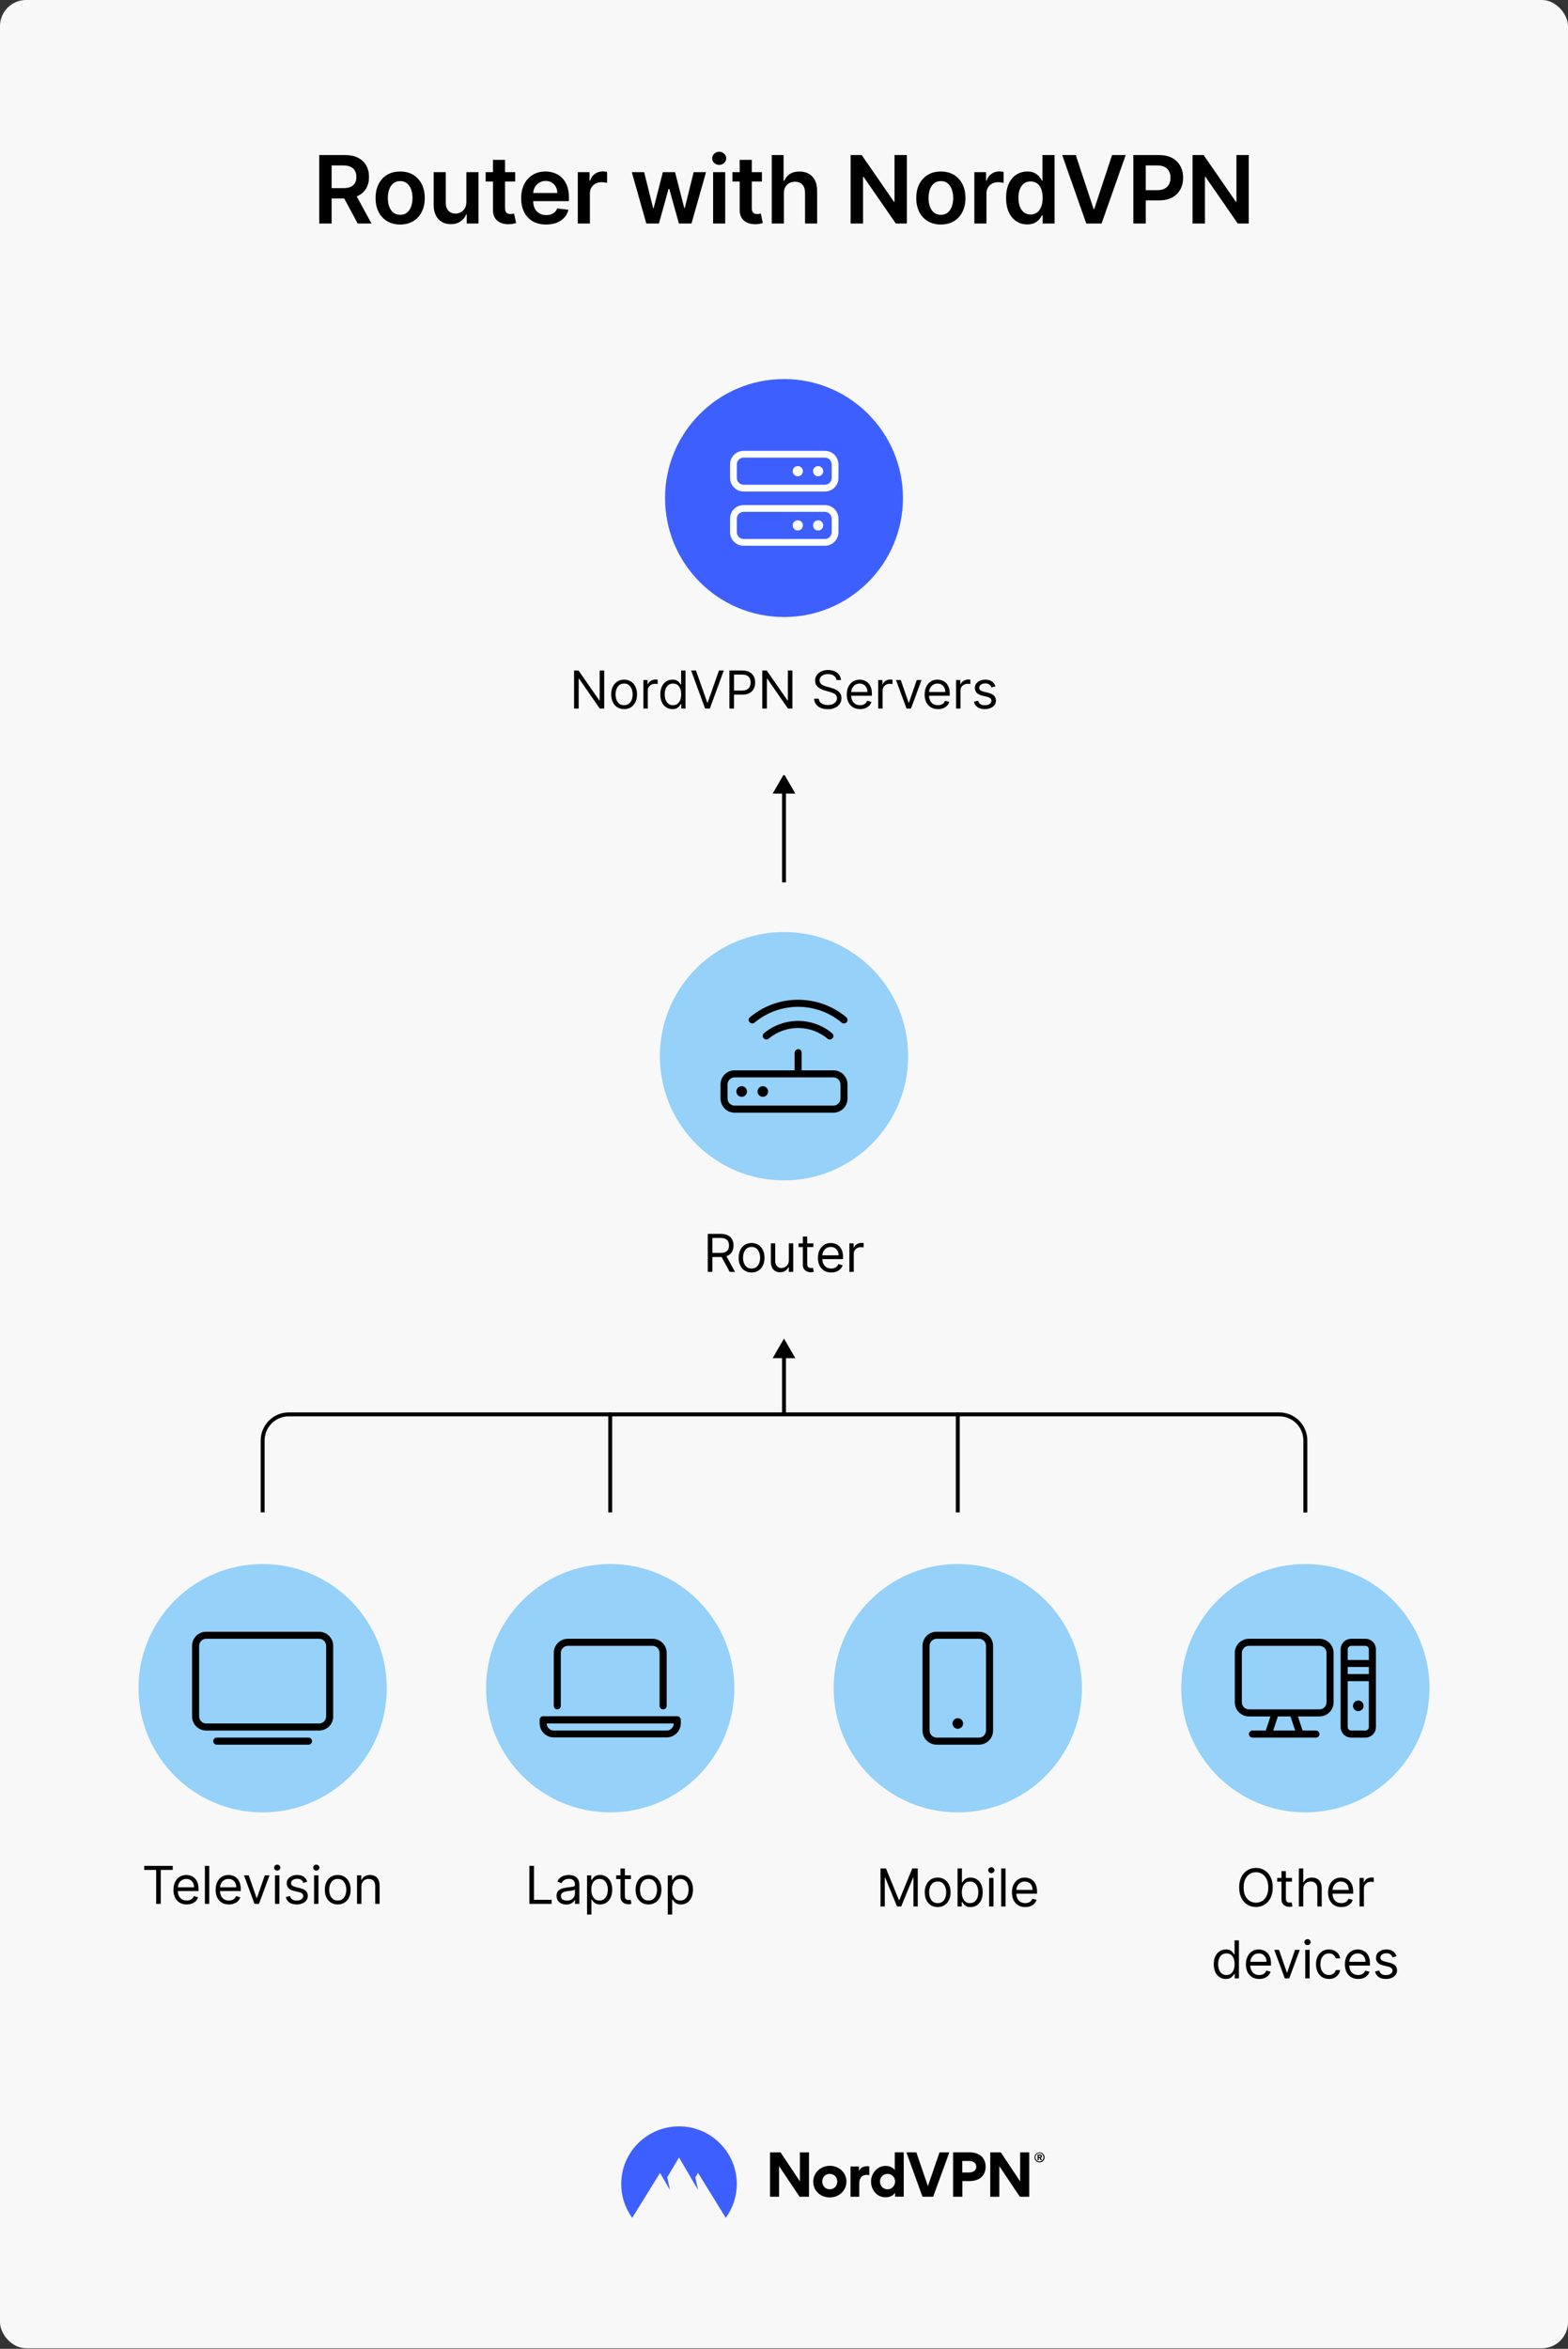 <svg width="1200" height="1797" viewBox="0 0 1200 1797" fill="none" xmlns="http://www.w3.org/2000/svg">
<rect x="0" y="0" width="1200" height="1797" fill="#333333" stroke="none"/>
<rect width="1200" height="1796.57" rx="20" fill="#F8F8F8"/>
<path d="M244.301 171V118.636H263.937C267.96 118.636 271.335 119.335 274.062 120.733C276.806 122.131 278.877 124.091 280.275 126.614C281.69 129.119 282.397 132.043 282.397 135.384C282.397 138.741 281.681 141.656 280.25 144.128C278.835 146.582 276.747 148.483 273.985 149.83C271.224 151.159 267.832 151.824 263.809 151.824H249.823V143.949H262.531C264.883 143.949 266.809 143.625 268.309 142.977C269.809 142.312 270.917 141.349 271.633 140.088C272.366 138.81 272.732 137.241 272.732 135.384C272.732 133.526 272.366 131.94 271.633 130.628C270.9 129.298 269.784 128.293 268.284 127.611C266.784 126.912 264.849 126.562 262.48 126.562H253.786V171H244.301ZM271.352 147.273L284.315 171H273.73L260.997 147.273H271.352ZM306.251 171.767C302.416 171.767 299.092 170.923 296.279 169.236C293.467 167.548 291.285 165.187 289.734 162.153C288.2 159.119 287.433 155.574 287.433 151.517C287.433 147.46 288.2 143.906 289.734 140.855C291.285 137.804 293.467 135.435 296.279 133.747C299.092 132.06 302.416 131.216 306.251 131.216C310.086 131.216 313.41 132.06 316.223 133.747C319.035 135.435 321.208 137.804 322.743 140.855C324.294 143.906 325.069 147.46 325.069 151.517C325.069 155.574 324.294 159.119 322.743 162.153C321.208 165.187 319.035 167.548 316.223 169.236C313.41 170.923 310.086 171.767 306.251 171.767ZM306.302 164.352C308.382 164.352 310.12 163.781 311.518 162.639C312.916 161.48 313.956 159.929 314.637 157.986C315.336 156.043 315.686 153.878 315.686 151.491C315.686 149.088 315.336 146.915 314.637 144.972C313.956 143.011 312.916 141.452 311.518 140.293C310.12 139.134 308.382 138.554 306.302 138.554C304.172 138.554 302.399 139.134 300.984 140.293C299.586 141.452 298.538 143.011 297.839 144.972C297.157 146.915 296.816 149.088 296.816 151.491C296.816 153.878 297.157 156.043 297.839 157.986C298.538 159.929 299.586 161.48 300.984 162.639C302.399 163.781 304.172 164.352 306.302 164.352ZM356.92 154.483V131.727H366.175V171H357.201V164.02H356.792C355.905 166.219 354.448 168.017 352.42 169.415C350.408 170.812 347.928 171.511 344.979 171.511C342.405 171.511 340.13 170.94 338.152 169.798C336.192 168.639 334.658 166.96 333.55 164.761C332.442 162.545 331.888 159.869 331.888 156.733V131.727H341.144V155.301C341.144 157.79 341.826 159.767 343.189 161.233C344.553 162.699 346.343 163.432 348.559 163.432C349.922 163.432 351.243 163.099 352.522 162.435C353.8 161.77 354.849 160.781 355.667 159.469C356.502 158.139 356.92 156.477 356.92 154.483ZM394.267 131.727V138.886H371.69V131.727H394.267ZM377.264 122.318H386.52V159.188C386.52 160.432 386.707 161.386 387.082 162.051C387.474 162.699 387.986 163.142 388.616 163.381C389.247 163.619 389.946 163.739 390.713 163.739C391.293 163.739 391.821 163.696 392.298 163.611C392.793 163.526 393.168 163.449 393.423 163.381L394.983 170.616C394.489 170.787 393.781 170.974 392.861 171.179C391.957 171.384 390.849 171.503 389.537 171.537C387.219 171.605 385.131 171.256 383.273 170.489C381.415 169.705 379.94 168.494 378.849 166.858C377.775 165.222 377.247 163.176 377.264 160.722V122.318ZM417.935 171.767C413.998 171.767 410.597 170.949 407.734 169.312C404.887 167.659 402.697 165.324 401.163 162.307C399.629 159.273 398.862 155.702 398.862 151.594C398.862 147.554 399.629 144.009 401.163 140.957C402.714 137.889 404.879 135.503 407.657 133.798C410.435 132.077 413.7 131.216 417.45 131.216C419.87 131.216 422.154 131.608 424.302 132.392C426.467 133.159 428.376 134.352 430.029 135.972C431.7 137.591 433.012 139.653 433.967 142.159C434.921 144.648 435.398 147.614 435.398 151.057V153.895H403.208V147.656H426.526C426.509 145.884 426.126 144.307 425.376 142.926C424.626 141.528 423.577 140.429 422.231 139.628C420.901 138.827 419.35 138.426 417.577 138.426C415.685 138.426 414.023 138.886 412.592 139.807C411.16 140.71 410.043 141.903 409.242 143.386C408.458 144.852 408.058 146.463 408.041 148.219V153.665C408.041 155.949 408.458 157.909 409.293 159.545C410.129 161.165 411.296 162.409 412.796 163.278C414.296 164.131 416.052 164.557 418.063 164.557C419.41 164.557 420.629 164.369 421.72 163.994C422.81 163.602 423.756 163.031 424.558 162.281C425.359 161.531 425.964 160.602 426.373 159.494L435.015 160.466C434.47 162.75 433.43 164.744 431.896 166.449C430.379 168.136 428.435 169.449 426.066 170.386C423.697 171.307 420.987 171.767 417.935 171.767ZM442.192 171V131.727H451.166V138.273H451.575C452.291 136.006 453.519 134.259 455.257 133.031C457.013 131.787 459.016 131.165 461.266 131.165C461.777 131.165 462.348 131.19 462.979 131.241C463.627 131.276 464.164 131.335 464.59 131.42V139.935C464.198 139.798 463.575 139.679 462.723 139.577C461.888 139.457 461.078 139.398 460.294 139.398C458.607 139.398 457.09 139.764 455.743 140.497C454.414 141.213 453.365 142.21 452.598 143.489C451.831 144.767 451.448 146.241 451.448 147.912V171H442.192ZM494.63 171L483.533 131.727H492.968L499.871 159.341H500.229L507.286 131.727H516.618L523.675 159.188H524.059L530.86 131.727H540.32L529.198 171H519.559L512.195 144.46H511.658L504.294 171H494.63ZM545.746 171V131.727H555.001V171H545.746ZM550.399 126.153C548.933 126.153 547.672 125.668 546.615 124.696C545.558 123.707 545.03 122.523 545.03 121.142C545.03 119.744 545.558 118.56 546.615 117.588C547.672 116.599 548.933 116.105 550.399 116.105C551.882 116.105 553.143 116.599 554.183 117.588C555.24 118.56 555.768 119.744 555.768 121.142C555.768 122.523 555.24 123.707 554.183 124.696C553.143 125.668 551.882 126.153 550.399 126.153ZM583.093 131.727V138.886H560.516V131.727H583.093ZM566.09 122.318H575.346V159.188C575.346 160.432 575.533 161.386 575.908 162.051C576.3 162.699 576.812 163.142 577.442 163.381C578.073 163.619 578.772 163.739 579.539 163.739C580.119 163.739 580.647 163.696 581.124 163.611C581.619 163.526 581.994 163.449 582.249 163.381L583.809 170.616C583.315 170.787 582.607 170.974 581.687 171.179C580.783 171.384 579.675 171.503 578.363 171.537C576.045 171.605 573.957 171.256 572.099 170.489C570.241 169.705 568.766 168.494 567.675 166.858C566.602 165.222 566.073 163.176 566.09 160.722V122.318ZM599.896 147.989V171H590.641V118.636H599.692V138.401H600.152C601.073 136.185 602.496 134.437 604.422 133.159C606.365 131.864 608.837 131.216 611.837 131.216C614.564 131.216 616.942 131.787 618.97 132.929C620.999 134.071 622.567 135.741 623.675 137.94C624.8 140.139 625.362 142.824 625.362 145.994V171H616.107V147.426C616.107 144.784 615.425 142.73 614.061 141.264C612.715 139.781 610.823 139.04 608.385 139.04C606.749 139.04 605.283 139.398 603.987 140.114C602.709 140.812 601.703 141.827 600.97 143.156C600.254 144.486 599.896 146.097 599.896 147.989ZM694.023 118.636V171H685.586L660.912 135.332H660.478V171H650.992V118.636H659.481L684.128 154.33H684.588V118.636H694.023ZM720.044 171.767C716.209 171.767 712.885 170.923 710.072 169.236C707.26 167.548 705.078 165.187 703.527 162.153C701.993 159.119 701.226 155.574 701.226 151.517C701.226 147.46 701.993 143.906 703.527 140.855C705.078 137.804 707.26 135.435 710.072 133.747C712.885 132.06 716.209 131.216 720.044 131.216C723.879 131.216 727.203 132.06 730.015 133.747C732.828 135.435 735.001 137.804 736.535 140.855C738.086 143.906 738.862 147.46 738.862 151.517C738.862 155.574 738.086 159.119 736.535 162.153C735.001 165.187 732.828 167.548 730.015 169.236C727.203 170.923 723.879 171.767 720.044 171.767ZM720.095 164.352C722.175 164.352 723.913 163.781 725.311 162.639C726.709 161.48 727.748 159.929 728.43 157.986C729.129 156.043 729.479 153.878 729.479 151.491C729.479 149.088 729.129 146.915 728.43 144.972C727.748 143.011 726.709 141.452 725.311 140.293C723.913 139.134 722.175 138.554 720.095 138.554C717.964 138.554 716.192 139.134 714.777 140.293C713.379 141.452 712.331 143.011 711.632 144.972C710.95 146.915 710.609 149.088 710.609 151.491C710.609 153.878 710.95 156.043 711.632 157.986C712.331 159.929 713.379 161.48 714.777 162.639C716.192 163.781 717.964 164.352 720.095 164.352ZM745.681 171V131.727H754.655V138.273H755.065C755.78 136.006 757.008 134.259 758.746 133.031C760.502 131.787 762.505 131.165 764.755 131.165C765.266 131.165 765.837 131.19 766.468 131.241C767.116 131.276 767.653 131.335 768.079 131.42V139.935C767.687 139.798 767.065 139.679 766.212 139.577C765.377 139.457 764.567 139.398 763.783 139.398C762.096 139.398 760.579 139.764 759.232 140.497C757.903 141.213 756.854 142.21 756.087 143.489C755.32 144.767 754.937 146.241 754.937 147.912V171H745.681ZM786.148 171.69C783.063 171.69 780.301 170.898 777.864 169.312C775.426 167.727 773.5 165.426 772.085 162.409C770.671 159.392 769.963 155.727 769.963 151.415C769.963 147.051 770.679 143.369 772.111 140.369C773.56 137.352 775.511 135.077 777.966 133.543C780.421 131.991 783.156 131.216 786.173 131.216C788.474 131.216 790.367 131.608 791.849 132.392C793.332 133.159 794.509 134.088 795.378 135.179C796.247 136.253 796.921 137.267 797.398 138.222H797.781V118.636H807.063V171H797.96V164.812H797.398C796.921 165.767 796.23 166.781 795.327 167.855C794.423 168.912 793.23 169.815 791.747 170.565C790.264 171.315 788.398 171.69 786.148 171.69ZM788.73 164.097C790.69 164.097 792.361 163.568 793.742 162.511C795.122 161.437 796.171 159.946 796.886 158.037C797.602 156.128 797.96 153.903 797.96 151.364C797.96 148.824 797.602 146.616 796.886 144.741C796.188 142.866 795.148 141.409 793.767 140.369C792.403 139.33 790.724 138.81 788.73 138.81C786.668 138.81 784.946 139.347 783.565 140.42C782.185 141.494 781.145 142.977 780.446 144.869C779.747 146.761 779.398 148.926 779.398 151.364C779.398 153.818 779.747 156.009 780.446 157.935C781.162 159.844 782.21 161.352 783.591 162.46C784.989 163.551 786.702 164.097 788.73 164.097ZM823.304 118.636L836.931 159.852H837.468L851.071 118.636H861.502L843.042 171H831.332L812.897 118.636H823.304ZM867.363 171V118.636H886.999C891.022 118.636 894.397 119.386 897.124 120.886C899.868 122.386 901.939 124.449 903.337 127.074C904.752 129.682 905.459 132.648 905.459 135.972C905.459 139.33 904.752 142.312 903.337 144.92C901.922 147.528 899.834 149.582 897.073 151.082C894.311 152.565 890.911 153.307 886.871 153.307H873.857V145.509H885.593C887.945 145.509 889.871 145.099 891.371 144.281C892.871 143.463 893.979 142.338 894.695 140.906C895.428 139.474 895.794 137.83 895.794 135.972C895.794 134.114 895.428 132.477 894.695 131.062C893.979 129.648 892.863 128.548 891.345 127.764C889.845 126.963 887.911 126.562 885.542 126.562H876.848V171H867.363ZM955.693 118.636V171H947.255L922.582 135.332H922.148V171H912.662V118.636H921.15L945.798 154.33H946.258V118.636H955.693Z" fill="black"/>
<circle cx="600" cy="381.033" r="91.033" fill="#3E5FFF"/>
<rect width="103.709" height="103.709" transform="translate(548.338 329.371)" fill="#3E5FFF"/>
<path d="M631.305 344.927H569.079C563.351 344.927 558.709 349.57 558.709 355.298V365.669C558.709 371.397 563.351 376.04 569.079 376.04H631.305C637.033 376.04 641.676 371.397 641.676 365.669V355.298C641.676 349.57 637.025 344.927 631.305 344.927ZM636.49 365.669C636.49 368.527 634.163 370.854 631.305 370.854H569.079C566.221 370.854 563.894 368.521 563.894 365.669V355.298C563.894 352.44 566.221 350.113 569.079 350.113H631.305C634.163 350.113 636.49 352.44 636.49 355.298V365.669ZM626.119 356.594C623.972 356.594 622.23 358.335 622.23 360.483C622.23 362.631 623.972 364.372 626.119 364.372C628.268 364.372 630.008 362.631 630.008 360.483C630.008 358.328 628.274 356.594 626.119 356.594ZM610.563 356.594C608.416 356.594 606.674 358.335 606.674 360.483C606.674 362.631 608.416 364.372 610.563 364.372C612.712 364.372 614.452 362.631 614.452 360.483C614.452 358.328 612.718 356.594 610.563 356.594ZM631.305 386.411H569.079C563.351 386.411 558.709 391.053 558.709 396.781V407.152C558.709 412.881 563.351 417.523 569.079 417.523H631.305C637.033 417.523 641.676 412.881 641.676 407.152V396.781C641.676 391.061 637.025 386.411 631.305 386.411ZM636.49 407.152C636.49 410.011 634.163 412.338 631.305 412.338H569.079C566.221 412.338 563.894 410.011 563.894 407.152V396.781C563.894 393.923 566.221 391.596 569.079 391.596H631.305C634.163 391.596 636.49 393.923 636.49 396.781V407.152ZM626.119 398.078C623.972 398.078 622.23 399.818 622.23 401.967C622.23 404.114 623.972 405.856 626.119 405.856C628.268 405.856 630.008 404.114 630.008 401.967C630.008 399.812 628.274 398.078 626.119 398.078ZM610.563 398.078C608.416 398.078 606.674 399.818 606.674 401.967C606.674 404.114 608.416 405.856 610.563 405.856C612.712 405.856 614.452 404.114 614.452 401.967C614.452 399.812 612.718 398.078 610.563 398.078Z" fill="white"/>
<path d="M462.412 512.975V542.066H459.002L443.15 519.225H442.866V542.066H439.343V512.975H442.752L458.662 535.873H458.946V512.975H462.412ZM477.63 542.521C475.66 542.521 473.932 542.052 472.445 541.115C470.968 540.177 469.812 538.865 468.979 537.18C468.155 535.494 467.743 533.525 467.743 531.271C467.743 528.998 468.155 527.014 468.979 525.319C469.812 523.624 470.968 522.308 472.445 521.37C473.932 520.433 475.66 519.964 477.63 519.964C479.599 519.964 481.323 520.433 482.8 521.37C484.287 522.308 485.442 523.624 486.266 525.319C487.099 527.014 487.516 528.998 487.516 531.271C487.516 533.525 487.099 535.494 486.266 537.18C485.442 538.865 484.287 540.177 482.8 541.115C481.323 542.052 479.599 542.521 477.63 542.521ZM477.63 539.509C479.126 539.509 480.357 539.126 481.323 538.359C482.289 537.592 483.004 536.583 483.468 535.333C483.932 534.083 484.164 532.729 484.164 531.271C484.164 529.812 483.932 528.454 483.468 527.194C483.004 525.935 482.289 524.917 481.323 524.14C480.357 523.364 479.126 522.975 477.63 522.975C476.133 522.975 474.902 523.364 473.936 524.14C472.971 524.917 472.256 525.935 471.792 527.194C471.328 528.454 471.096 529.812 471.096 531.271C471.096 532.729 471.328 534.083 471.792 535.333C472.256 536.583 472.971 537.592 473.936 538.359C474.902 539.126 476.133 539.509 477.63 539.509ZM492.393 542.066V520.248H495.632V523.543H495.859C496.257 522.464 496.977 521.588 498.018 520.916C499.06 520.243 500.234 519.907 501.541 519.907C501.787 519.907 502.095 519.912 502.464 519.921C502.834 519.931 503.113 519.945 503.302 519.964V523.373C503.189 523.345 502.928 523.302 502.521 523.245C502.123 523.179 501.702 523.146 501.257 523.146C500.196 523.146 499.249 523.368 498.416 523.813C497.592 524.249 496.939 524.855 496.456 525.632C495.982 526.399 495.745 527.275 495.745 528.259V542.066H492.393ZM514.611 542.521C512.792 542.521 511.187 542.061 509.795 541.143C508.403 540.215 507.314 538.908 506.528 537.222C505.742 535.527 505.349 533.525 505.349 531.214C505.349 528.922 505.742 526.934 506.528 525.248C507.314 523.562 508.408 522.26 509.809 521.342C511.211 520.423 512.83 519.964 514.667 519.964C516.088 519.964 517.21 520.201 518.034 520.674C518.867 521.138 519.502 521.668 519.937 522.265C520.382 522.852 520.728 523.335 520.974 523.714H521.258V512.975H524.611V542.066H521.372V538.714H520.974C520.728 539.112 520.378 539.614 519.923 540.22C519.469 540.816 518.82 541.351 517.977 541.825C517.134 542.289 516.012 542.521 514.611 542.521ZM515.065 539.509C516.41 539.509 517.546 539.159 518.474 538.458C519.402 537.748 520.108 536.768 520.591 535.518C521.074 534.258 521.315 532.805 521.315 531.157C521.315 529.528 521.078 528.103 520.605 526.882C520.131 525.651 519.431 524.694 518.503 524.012C517.575 523.321 516.429 522.975 515.065 522.975C513.645 522.975 512.461 523.34 511.514 524.069C510.576 524.789 509.871 525.769 509.397 527.009C508.933 528.24 508.701 529.623 508.701 531.157C508.701 532.71 508.938 534.121 509.412 535.39C509.895 536.65 510.605 537.653 511.542 538.401C512.489 539.14 513.664 539.509 515.065 539.509ZM532.623 512.975L541.26 537.464H541.601L550.237 512.975H553.93L543.248 542.066H539.612L528.93 512.975H532.623ZM558.221 542.066V512.975H568.051C570.333 512.975 572.199 513.387 573.648 514.211C575.106 515.026 576.185 516.129 576.886 517.521C577.587 518.913 577.937 520.466 577.937 522.18C577.937 523.894 577.587 525.452 576.886 526.853C576.195 528.255 575.125 529.372 573.676 530.205C572.227 531.029 570.371 531.441 568.108 531.441H561.062V528.316H567.994C569.557 528.316 570.811 528.046 571.758 527.507C572.705 526.967 573.392 526.238 573.818 525.319C574.254 524.391 574.471 523.345 574.471 522.18C574.471 521.015 574.254 519.973 573.818 519.055C573.392 518.136 572.701 517.417 571.744 516.896C570.788 516.365 569.519 516.1 567.937 516.1H561.744V542.066H558.221ZM606.44 512.975V542.066H603.031L587.179 519.225H586.895V542.066H583.372V512.975H586.781L602.69 535.873H602.974V512.975H606.44ZM640.168 520.248C639.998 518.809 639.307 517.691 638.095 516.896C636.882 516.1 635.396 515.703 633.634 515.703C632.346 515.703 631.22 515.911 630.254 516.328C629.297 516.744 628.549 517.317 628.009 518.046C627.479 518.776 627.214 519.604 627.214 520.532C627.214 521.309 627.398 521.976 627.768 522.535C628.147 523.084 628.63 523.543 629.217 523.913C629.804 524.273 630.419 524.571 631.063 524.808C631.707 525.035 632.299 525.22 632.839 525.362L635.793 526.157C636.551 526.356 637.394 526.631 638.322 526.981C639.259 527.331 640.154 527.81 641.006 528.416C641.868 529.012 642.578 529.779 643.137 530.717C643.696 531.654 643.975 532.805 643.975 534.168C643.975 535.74 643.563 537.161 642.739 538.43C641.925 539.699 640.732 540.707 639.16 541.455C637.597 542.204 635.699 542.578 633.464 542.578C631.38 542.578 629.577 542.241 628.052 541.569C626.537 540.897 625.344 539.959 624.472 538.757C623.611 537.554 623.123 536.157 623.009 534.566H626.646C626.74 535.665 627.11 536.574 627.754 537.293C628.407 538.004 629.231 538.534 630.225 538.884C631.229 539.225 632.309 539.396 633.464 539.396C634.809 539.396 636.016 539.178 637.086 538.742C638.156 538.297 639.004 537.682 639.629 536.896C640.254 536.1 640.566 535.172 640.566 534.112C640.566 533.146 640.296 532.36 639.756 531.754C639.217 531.148 638.506 530.655 637.626 530.276C636.745 529.898 635.793 529.566 634.771 529.282L631.191 528.259C628.918 527.606 627.119 526.673 625.793 525.461C624.468 524.249 623.805 522.663 623.805 520.703C623.805 519.074 624.245 517.653 625.126 516.441C626.016 515.22 627.209 514.273 628.705 513.6C630.211 512.918 631.892 512.578 633.748 512.578C635.623 512.578 637.29 512.914 638.748 513.586C640.206 514.249 641.362 515.158 642.214 516.313C643.076 517.469 643.53 518.78 643.577 520.248H640.168ZM658.22 542.521C656.118 542.521 654.305 542.057 652.78 541.129C651.265 540.191 650.095 538.884 649.271 537.208C648.457 535.523 648.05 533.562 648.05 531.328C648.05 529.093 648.457 527.123 649.271 525.418C650.095 523.704 651.241 522.369 652.709 521.413C654.186 520.447 655.91 519.964 657.879 519.964C659.016 519.964 660.138 520.153 661.246 520.532C662.354 520.911 663.362 521.526 664.271 522.379C665.181 523.222 665.905 524.339 666.445 525.731C666.984 527.123 667.254 528.837 667.254 530.873V532.293H650.436V529.396H663.845C663.845 528.165 663.599 527.066 663.107 526.1C662.624 525.134 661.932 524.372 661.033 523.813C660.143 523.255 659.091 522.975 657.879 522.975C656.544 522.975 655.389 523.307 654.413 523.97C653.448 524.623 652.704 525.475 652.183 526.526C651.663 527.578 651.402 528.704 651.402 529.907V531.839C651.402 533.487 651.686 534.883 652.254 536.029C652.832 537.166 653.632 538.032 654.655 538.629C655.678 539.216 656.866 539.509 658.22 539.509C659.101 539.509 659.896 539.386 660.607 539.14C661.326 538.884 661.947 538.506 662.467 538.004C662.988 537.492 663.391 536.858 663.675 536.1L666.913 537.009C666.573 538.108 666 539.074 665.195 539.907C664.39 540.731 663.395 541.375 662.212 541.839C661.028 542.293 659.698 542.521 658.22 542.521ZM672.114 542.066V520.248H675.352V523.543H675.58C675.977 522.464 676.697 521.588 677.739 520.916C678.78 520.243 679.955 519.907 681.262 519.907C681.508 519.907 681.816 519.912 682.185 519.921C682.554 519.931 682.834 519.945 683.023 519.964V523.373C682.909 523.345 682.649 523.302 682.242 523.245C681.844 523.179 681.423 523.146 680.977 523.146C679.917 523.146 678.97 523.368 678.137 523.813C677.313 524.249 676.659 524.855 676.176 525.632C675.703 526.399 675.466 527.275 675.466 528.259V542.066H672.114ZM705.262 520.248L697.193 542.066H693.784L685.716 520.248H689.352L695.375 537.634H695.602L701.625 520.248H705.262ZM717.813 542.521C715.71 542.521 713.897 542.057 712.372 541.129C710.857 540.191 709.688 538.884 708.864 537.208C708.05 535.523 707.642 533.562 707.642 531.328C707.642 529.093 708.05 527.123 708.864 525.418C709.688 523.704 710.834 522.369 712.301 521.413C713.779 520.447 715.502 519.964 717.472 519.964C718.608 519.964 719.73 520.153 720.838 520.532C721.946 520.911 722.955 521.526 723.864 522.379C724.773 523.222 725.497 524.339 726.037 525.731C726.577 527.123 726.847 528.837 726.847 530.873V532.293H710.029V529.396H723.438C723.438 528.165 723.192 527.066 722.699 526.1C722.216 525.134 721.525 524.372 720.625 523.813C719.735 523.255 718.684 522.975 717.472 522.975C716.137 522.975 714.981 523.307 714.006 523.97C713.04 524.623 712.297 525.475 711.776 526.526C711.255 527.578 710.995 528.704 710.995 529.907V531.839C710.995 533.487 711.279 534.883 711.847 536.029C712.425 537.166 713.225 538.032 714.247 538.629C715.27 539.216 716.459 539.509 717.813 539.509C718.693 539.509 719.489 539.386 720.199 539.14C720.919 538.884 721.539 538.506 722.06 538.004C722.581 537.492 722.983 536.858 723.267 536.1L726.506 537.009C726.165 538.108 725.592 539.074 724.787 539.907C723.982 540.731 722.988 541.375 721.804 541.839C720.621 542.293 719.29 542.521 717.813 542.521ZM731.706 542.066V520.248H734.945V523.543H735.172C735.57 522.464 736.29 521.588 737.331 520.916C738.373 520.243 739.547 519.907 740.854 519.907C741.1 519.907 741.408 519.912 741.777 519.921C742.147 519.931 742.426 519.945 742.615 519.964V523.373C742.502 523.345 742.241 523.302 741.834 523.245C741.436 523.179 741.015 523.146 740.57 523.146C739.509 523.146 738.562 523.368 737.729 523.813C736.905 524.249 736.252 524.855 735.769 525.632C735.295 526.399 735.059 527.275 735.059 528.259V542.066H731.706ZM761.804 525.134L758.792 525.987C758.603 525.485 758.324 524.997 757.954 524.524C757.594 524.041 757.102 523.643 756.477 523.33C755.852 523.018 755.052 522.862 754.076 522.862C752.741 522.862 751.628 523.169 750.738 523.785C749.858 524.391 749.417 525.163 749.417 526.1C749.417 526.934 749.72 527.592 750.326 528.075C750.932 528.558 751.879 528.96 753.167 529.282L756.406 530.078C758.357 530.551 759.81 531.276 760.767 532.251C761.723 533.217 762.201 534.462 762.201 535.987C762.201 537.237 761.842 538.354 761.122 539.339C760.412 540.324 759.417 541.1 758.139 541.668C756.86 542.237 755.374 542.521 753.679 542.521C751.453 542.521 749.611 542.038 748.153 541.072C746.695 540.106 745.771 538.695 745.383 536.839L748.565 536.043C748.868 537.218 749.441 538.098 750.284 538.686C751.136 539.273 752.249 539.566 753.622 539.566C755.184 539.566 756.425 539.235 757.343 538.572C758.271 537.9 758.735 537.095 758.735 536.157C758.735 535.4 758.47 534.765 757.94 534.254C757.41 533.733 756.595 533.345 755.497 533.089L751.86 532.237C749.862 531.763 748.395 531.029 747.457 530.035C746.529 529.031 746.065 527.776 746.065 526.271C746.065 525.04 746.411 523.951 747.102 523.004C747.803 522.057 748.754 521.313 749.957 520.774C751.169 520.234 752.542 519.964 754.076 519.964C756.235 519.964 757.931 520.437 759.162 521.384C760.402 522.331 761.283 523.581 761.804 525.134Z" fill="black"/>
<g clip-path="url(#clip0_357_348)">
<path d="M600 592.141L591.34 607.141L608.66 607.141L600 592.141ZM598.5 605.641L598.5 675.066L601.5 675.066L601.5 605.641L598.5 605.641Z" fill="black"/>
</g>
<circle cx="600" cy="808.066" r="95" fill="#95D1F9"/>
<path d="M567.6 831.016C565.364 831.016 563.55 832.83 563.55 835.066C563.55 837.302 565.364 839.116 567.6 839.116C569.836 839.116 571.65 837.311 571.65 835.066C571.65 832.822 569.844 831.016 567.6 831.016ZM583.8 831.016C581.564 831.016 579.75 832.83 579.75 835.066C579.75 837.302 581.572 839.116 583.8 839.116C586.027 839.116 587.85 837.311 587.85 835.066C587.85 832.822 586.044 831.016 583.8 831.016ZM637.8 818.866H613.5V805.366C613.5 803.881 612.285 802.666 610.952 802.666C609.618 802.666 608.1 803.881 608.1 805.366V818.866H562.2C556.235 818.866 551.4 823.701 551.4 829.666V840.314C551.4 846.423 556.235 851.266 562.2 851.266H637.8C643.765 851.266 648.6 846.43 648.6 840.466V829.666C648.6 823.709 643.757 818.866 637.8 818.866ZM643.2 840.466C643.2 843.448 640.782 845.866 637.8 845.866H562.2C559.218 845.866 556.8 843.448 556.8 840.466V829.666C556.8 826.684 559.218 824.265 562.2 824.265H637.8C640.782 824.265 643.2 826.684 643.2 829.666V840.466ZM577.438 782.366C586.77 774.564 598.616 770.266 610.8 770.266C622.984 770.266 634.83 774.564 644.179 782.369C644.668 782.787 645.292 782.99 645.9 782.99C646.67 782.99 647.435 782.66 647.972 782.022C648.927 780.878 648.774 779.174 647.63 778.217C637.327 769.61 624.249 764.866 610.8 764.866C597.351 764.866 584.272 769.61 573.979 778.224C572.679 779.181 572.679 780.884 573.624 782.028C574.586 783.176 576.291 783.327 577.438 782.366ZM584.779 790.364C583.479 791.461 583.479 793.166 584.424 794.313C585.386 795.461 587.091 795.596 588.238 794.651C594.549 789.369 602.565 786.466 610.8 786.466C619.035 786.466 627.052 789.374 633.379 794.654C633.868 795.072 634.492 795.275 635.1 795.275C635.87 795.275 636.64 794.945 637.172 794.307C638.127 793.163 637.974 791.459 636.83 790.502C629.548 784.424 620.301 781.066 610.8 781.066C601.299 781.066 592.052 784.424 584.779 790.364Z" fill="black"/>
<path d="M541.662 973.066V943.975H551.491C553.764 943.975 555.63 944.364 557.088 945.14C558.546 945.907 559.626 946.963 560.327 948.308C561.027 949.652 561.378 951.182 561.378 952.896C561.378 954.61 561.027 956.13 560.327 957.455C559.626 958.781 558.551 959.823 557.102 960.58C555.653 961.329 553.802 961.703 551.548 961.703H543.594V958.521H551.435C552.988 958.521 554.238 958.293 555.185 957.839C556.141 957.384 556.832 956.74 557.258 955.907C557.694 955.064 557.912 954.061 557.912 952.896C557.912 951.731 557.694 950.713 557.258 949.842C556.823 948.971 556.127 948.298 555.17 947.825C554.214 947.342 552.95 947.1 551.378 947.1H545.185V973.066H541.662ZM555.355 959.998L562.514 973.066H558.423L551.378 959.998H555.355ZM575.182 973.521C573.213 973.521 571.485 973.052 569.998 972.115C568.521 971.177 567.365 969.865 566.532 968.18C565.708 966.494 565.296 964.525 565.296 962.271C565.296 959.998 565.708 958.014 566.532 956.319C567.365 954.624 568.521 953.308 569.998 952.37C571.485 951.433 573.213 950.964 575.182 950.964C577.152 950.964 578.876 951.433 580.353 952.37C581.84 953.308 582.995 954.624 583.819 956.319C584.652 958.014 585.069 959.998 585.069 962.271C585.069 964.525 584.652 966.494 583.819 968.18C582.995 969.865 581.84 971.177 580.353 972.115C578.876 973.052 577.152 973.521 575.182 973.521ZM575.182 970.509C576.679 970.509 577.91 970.126 578.876 969.359C579.842 968.592 580.556 967.583 581.021 966.333C581.485 965.083 581.717 963.729 581.717 962.271C581.717 960.812 581.485 959.454 581.021 958.194C580.556 956.935 579.842 955.917 578.876 955.14C577.91 954.364 576.679 953.975 575.182 953.975C573.686 953.975 572.455 954.364 571.489 955.14C570.523 955.917 569.808 956.935 569.344 958.194C568.88 959.454 568.648 960.812 568.648 962.271C568.648 963.729 568.88 965.083 569.344 966.333C569.808 967.583 570.523 968.592 571.489 969.359C572.455 970.126 573.686 970.509 575.182 970.509ZM603.696 964.146V951.248H607.048V973.066H603.696V969.373H603.469C602.957 970.481 602.162 971.423 601.082 972.2C600.003 972.967 598.639 973.35 596.991 973.35C595.628 973.35 594.416 973.052 593.355 972.455C592.294 971.849 591.461 970.94 590.855 969.728C590.249 968.507 589.946 966.968 589.946 965.112V951.248H593.298V964.884C593.298 966.475 593.743 967.744 594.633 968.691C595.533 969.638 596.679 970.112 598.071 970.112C598.904 970.112 599.752 969.899 600.614 969.472C601.485 969.046 602.214 968.393 602.801 967.512C603.398 966.632 603.696 965.509 603.696 964.146ZM622.437 951.248V954.089H611.13V951.248H622.437ZM614.425 946.021H617.778V966.816C617.778 967.763 617.915 968.473 618.19 968.947C618.474 969.411 618.834 969.723 619.269 969.884C619.714 970.036 620.183 970.112 620.675 970.112C621.045 970.112 621.348 970.093 621.585 970.055C621.821 970.008 622.011 969.97 622.153 969.941L622.835 972.953C622.607 973.038 622.29 973.123 621.883 973.208C621.476 973.303 620.96 973.35 620.335 973.35C619.388 973.35 618.46 973.147 617.55 972.74C616.651 972.332 615.903 971.712 615.306 970.879C614.719 970.045 614.425 968.994 614.425 967.725V946.021ZM636.153 973.521C634.051 973.521 632.237 973.057 630.712 972.129C629.197 971.191 628.028 969.884 627.204 968.208C626.39 966.523 625.982 964.562 625.982 962.328C625.982 960.093 626.39 958.123 627.204 956.418C628.028 954.704 629.174 953.369 630.641 952.413C632.119 951.447 633.842 950.964 635.812 950.964C636.948 950.964 638.07 951.153 639.178 951.532C640.286 951.911 641.295 952.526 642.204 953.379C643.113 954.222 643.837 955.339 644.377 956.731C644.917 958.123 645.187 959.837 645.187 961.873V963.293H628.369V960.396H641.778C641.778 959.165 641.532 958.066 641.039 957.1C640.556 956.134 639.865 955.372 638.965 954.813C638.075 954.255 637.024 953.975 635.812 953.975C634.477 953.975 633.321 954.307 632.346 954.97C631.38 955.623 630.637 956.475 630.116 957.526C629.595 958.578 629.335 959.704 629.335 960.907V962.839C629.335 964.487 629.619 965.883 630.187 967.029C630.765 968.166 631.565 969.032 632.587 969.629C633.61 970.216 634.799 970.509 636.153 970.509C637.033 970.509 637.829 970.386 638.539 970.14C639.259 969.884 639.879 969.506 640.4 969.004C640.921 968.492 641.323 967.858 641.607 967.1L644.846 968.009C644.505 969.108 643.932 970.074 643.127 970.907C642.322 971.731 641.328 972.375 640.144 972.839C638.961 973.293 637.63 973.521 636.153 973.521ZM650.046 973.066V951.248H653.285V954.543H653.512C653.91 953.464 654.63 952.588 655.671 951.916C656.713 951.243 657.887 950.907 659.194 950.907C659.44 950.907 659.748 950.912 660.117 950.921C660.487 950.931 660.766 950.945 660.955 950.964V954.373C660.842 954.345 660.581 954.302 660.174 954.245C659.776 954.179 659.355 954.146 658.91 954.146C657.849 954.146 656.902 954.368 656.069 954.813C655.245 955.249 654.592 955.855 654.109 956.632C653.635 957.399 653.399 958.275 653.399 959.259V973.066H650.046Z" fill="black"/>
<path d="M734.5 1082.07C734.5 1081.24 733.828 1080.57 733 1080.57C732.172 1080.57 731.5 1081.24 731.5 1082.07L734.5 1082.07ZM731.5 1082.07L731.5 1157.07L734.5 1157.07L734.5 1082.07L731.5 1082.07Z" fill="black"/>
<path d="M468.5 1082.07C468.5 1081.24 467.828 1080.57 467 1080.57C466.172 1080.57 465.5 1081.24 465.5 1082.07L468.5 1082.07ZM465.5 1082.07L465.5 1157.07L468.5 1157.07L468.5 1082.07L465.5 1082.07Z" fill="black"/>
<path d="M600 1024.07L591.34 1039.07L608.66 1039.07L600 1024.07ZM598.5 1037.57L598.5 1082.07L601.5 1082.07L601.5 1037.57L598.5 1037.57Z" fill="black"/>
<path d="M201 1157.03V1102.07C201 1091.02 209.954 1082.07 221 1082.07H979C990.046 1082.07 999 1091.02 999 1102.07V1157.14" stroke="black" stroke-width="3"/>
<circle cx="201" cy="1291.57" r="95" fill="#95D1F9"/>
<path d="M244.2 1248.37H157.8C151.835 1248.37 147 1253.2 147 1259.17V1313.17C147 1319.13 151.835 1323.97 157.8 1323.97H244.2C250.165 1323.97 255 1319.13 255 1313.17V1259.17C255 1253.2 250.157 1248.37 244.2 1248.37ZM249.6 1313.17C249.6 1316.14 247.177 1318.57 244.2 1318.57H157.8C154.823 1318.57 152.4 1316.14 152.4 1313.17V1259.17C152.4 1256.19 154.823 1253.77 157.8 1253.77H244.2C247.177 1253.77 249.6 1256.19 249.6 1259.17V1313.17ZM236.1 1329.37H165.9C164.415 1329.37 163.2 1330.58 163.2 1332.07C163.2 1333.55 164.415 1334.77 165.9 1334.77H236.1C237.591 1334.77 238.8 1333.56 238.8 1332.07C238.8 1330.58 237.585 1329.37 236.1 1329.37Z" fill="black"/>
<path d="M110.359 1430.6V1427.48H132.178V1430.6H123.03V1456.57H119.507V1430.6H110.359ZM142.904 1457.02C140.801 1457.02 138.988 1456.56 137.463 1455.63C135.948 1454.69 134.779 1453.38 133.955 1451.71C133.14 1450.02 132.733 1448.06 132.733 1445.83C132.733 1443.59 133.14 1441.62 133.955 1439.92C134.779 1438.2 135.924 1436.87 137.392 1435.91C138.869 1434.95 140.593 1434.46 142.563 1434.46C143.699 1434.46 144.821 1434.65 145.929 1435.03C147.037 1435.41 148.046 1436.03 148.955 1436.88C149.864 1437.72 150.588 1438.84 151.128 1440.23C151.668 1441.62 151.938 1443.34 151.938 1445.37V1446.79H135.119V1443.9H148.529C148.529 1442.66 148.282 1441.57 147.79 1440.6C147.307 1439.63 146.616 1438.87 145.716 1438.31C144.826 1437.75 143.775 1437.48 142.563 1437.48C141.227 1437.48 140.072 1437.81 139.097 1438.47C138.131 1439.12 137.387 1439.98 136.867 1441.03C136.346 1442.08 136.085 1443.2 136.085 1444.41V1446.34C136.085 1447.99 136.369 1449.38 136.938 1450.53C137.515 1451.67 138.316 1452.53 139.338 1453.13C140.361 1453.72 141.549 1454.01 142.904 1454.01C143.784 1454.01 144.58 1453.89 145.29 1453.64C146.01 1453.38 146.63 1453.01 147.151 1452.5C147.672 1451.99 148.074 1451.36 148.358 1450.6L151.597 1451.51C151.256 1452.61 150.683 1453.57 149.878 1454.41C149.073 1455.23 148.079 1455.88 146.895 1456.34C145.711 1456.79 144.381 1457.02 142.904 1457.02ZM160.149 1427.48V1456.57H156.797V1427.48H160.149ZM175.197 1457.02C173.095 1457.02 171.281 1456.56 169.757 1455.63C168.242 1454.69 167.072 1453.38 166.248 1451.71C165.434 1450.02 165.027 1448.06 165.027 1445.83C165.027 1443.59 165.434 1441.62 166.248 1439.92C167.072 1438.2 168.218 1436.87 169.686 1435.91C171.163 1434.95 172.886 1434.46 174.856 1434.46C175.992 1434.46 177.115 1434.65 178.223 1435.03C179.331 1435.41 180.339 1436.03 181.248 1436.88C182.157 1437.72 182.882 1438.84 183.421 1440.23C183.961 1441.62 184.231 1443.34 184.231 1445.37V1446.79H167.413V1443.9H180.822C180.822 1442.66 180.576 1441.57 180.083 1440.6C179.6 1439.63 178.909 1438.87 178.01 1438.31C177.119 1437.75 176.068 1437.48 174.856 1437.48C173.521 1437.48 172.366 1437.81 171.39 1438.47C170.424 1439.12 169.681 1439.98 169.16 1441.03C168.639 1442.08 168.379 1443.2 168.379 1444.41V1446.34C168.379 1447.99 168.663 1449.38 169.231 1450.53C169.809 1451.67 170.609 1452.53 171.632 1453.13C172.654 1453.72 173.843 1454.01 175.197 1454.01C176.078 1454.01 176.873 1453.89 177.583 1453.64C178.303 1453.38 178.923 1453.01 179.444 1452.5C179.965 1451.99 180.367 1451.36 180.652 1450.6L183.89 1451.51C183.549 1452.61 182.976 1453.57 182.171 1454.41C181.367 1455.23 180.372 1455.88 179.188 1456.34C178.005 1456.79 176.674 1457.02 175.197 1457.02ZM206.267 1434.75L198.199 1456.57H194.79L186.722 1434.75H190.358L196.381 1452.13H196.608L202.631 1434.75H206.267ZM210.452 1456.57V1434.75H213.804V1456.57H210.452ZM212.157 1431.11C211.503 1431.11 210.94 1430.89 210.466 1430.44C210.002 1430 209.77 1429.46 209.77 1428.84C209.77 1428.21 210.002 1427.68 210.466 1427.23C210.94 1426.79 211.503 1426.57 212.157 1426.57C212.81 1426.57 213.369 1426.79 213.833 1427.23C214.306 1427.68 214.543 1428.21 214.543 1428.84C214.543 1429.46 214.306 1430 213.833 1430.44C213.369 1430.89 212.81 1431.11 212.157 1431.11ZM235.159 1439.63L232.147 1440.49C231.958 1439.98 231.679 1439.5 231.309 1439.02C230.95 1438.54 230.457 1438.14 229.832 1437.83C229.207 1437.52 228.407 1437.36 227.432 1437.36C226.096 1437.36 224.984 1437.67 224.093 1438.29C223.213 1438.89 222.772 1439.66 222.772 1440.6C222.772 1441.43 223.075 1442.09 223.682 1442.57C224.288 1443.06 225.235 1443.46 226.522 1443.78L229.761 1444.58C231.712 1445.05 233.165 1445.78 234.122 1446.75C235.078 1447.72 235.557 1448.96 235.557 1450.49C235.557 1451.74 235.197 1452.85 234.477 1453.84C233.767 1454.82 232.772 1455.6 231.494 1456.17C230.216 1456.74 228.729 1457.02 227.034 1457.02C224.808 1457.02 222.967 1456.54 221.508 1455.57C220.05 1454.61 219.127 1453.2 218.738 1451.34L221.92 1450.54C222.223 1451.72 222.796 1452.6 223.639 1453.19C224.491 1453.77 225.604 1454.07 226.977 1454.07C228.54 1454.07 229.78 1453.73 230.699 1453.07C231.627 1452.4 232.091 1451.59 232.091 1450.66C232.091 1449.9 231.825 1449.27 231.295 1448.75C230.765 1448.23 229.95 1447.84 228.852 1447.59L225.216 1446.74C223.218 1446.26 221.75 1445.53 220.812 1444.54C219.884 1443.53 219.42 1442.28 219.42 1440.77C219.42 1439.54 219.766 1438.45 220.457 1437.5C221.158 1436.56 222.11 1435.81 223.312 1435.27C224.524 1434.73 225.897 1434.46 227.432 1434.46C229.591 1434.46 231.286 1434.94 232.517 1435.88C233.757 1436.83 234.638 1438.08 235.159 1439.63ZM240.363 1456.57V1434.75H243.715V1456.57H240.363ZM242.067 1431.11C241.414 1431.11 240.85 1430.89 240.377 1430.44C239.913 1430 239.681 1429.46 239.681 1428.84C239.681 1428.21 239.913 1427.68 240.377 1427.23C240.85 1426.79 241.414 1426.57 242.067 1426.57C242.721 1426.57 243.279 1426.79 243.743 1427.23C244.217 1427.68 244.454 1428.21 244.454 1428.84C244.454 1429.46 244.217 1430 243.743 1430.44C243.279 1430.89 242.721 1431.11 242.067 1431.11ZM258.479 1457.02C256.509 1457.02 254.781 1456.55 253.294 1455.61C251.817 1454.68 250.661 1453.37 249.828 1451.68C249.004 1449.99 248.592 1448.02 248.592 1445.77C248.592 1443.5 249.004 1441.51 249.828 1439.82C250.661 1438.12 251.817 1436.81 253.294 1435.87C254.781 1434.93 256.509 1434.46 258.479 1434.46C260.448 1434.46 262.172 1434.93 263.649 1435.87C265.136 1436.81 266.291 1438.12 267.115 1439.82C267.948 1441.51 268.365 1443.5 268.365 1445.77C268.365 1448.02 267.948 1449.99 267.115 1451.68C266.291 1453.37 265.136 1454.68 263.649 1455.61C262.172 1456.55 260.448 1457.02 258.479 1457.02ZM258.479 1454.01C259.975 1454.01 261.206 1453.63 262.172 1452.86C263.138 1452.09 263.853 1451.08 264.317 1449.83C264.781 1448.58 265.013 1447.23 265.013 1445.77C265.013 1444.31 264.781 1442.95 264.317 1441.69C263.853 1440.43 263.138 1439.42 262.172 1438.64C261.206 1437.86 259.975 1437.48 258.479 1437.48C256.982 1437.48 255.751 1437.86 254.785 1438.64C253.819 1439.42 253.104 1440.43 252.64 1441.69C252.176 1442.95 251.944 1444.31 251.944 1445.77C251.944 1447.23 252.176 1448.58 252.64 1449.83C253.104 1451.08 253.819 1452.09 254.785 1452.86C255.751 1453.63 256.982 1454.01 258.479 1454.01ZM276.594 1443.44V1456.57H273.242V1434.75H276.481V1438.16H276.765C277.276 1437.05 278.053 1436.16 279.094 1435.49C280.136 1434.8 281.481 1434.46 283.128 1434.46C284.606 1434.46 285.898 1434.77 287.006 1435.37C288.114 1435.97 288.976 1436.88 289.592 1438.1C290.207 1439.31 290.515 1440.85 290.515 1442.7V1456.57H287.163V1442.93C287.163 1441.22 286.717 1439.88 285.827 1438.92C284.937 1437.96 283.716 1437.48 282.163 1437.48C281.092 1437.48 280.136 1437.71 279.293 1438.17C278.46 1438.64 277.802 1439.31 277.319 1440.2C276.836 1441.09 276.594 1442.17 276.594 1443.44Z" fill="black"/>
<circle cx="467" cy="1291.57" r="95" fill="#95D1F9"/>
<path d="M518.3 1313.01H415.7C414.223 1313.01 413 1314.24 413 1315.71V1318.41C413 1324.36 417.852 1329.21 423.8 1329.21H510.2C516.148 1329.21 521 1324.36 521 1318.41V1315.71C521 1314.38 519.785 1313.01 518.3 1313.01ZM510.2 1323.97H423.8C420.823 1323.97 418.4 1321.54 418.4 1318.57H515.6C515.6 1321.54 513.17 1323.97 510.2 1323.97ZM426.5 1307.77C427.992 1307.77 429.2 1306.55 429.2 1305.07V1264.57C429.2 1261.59 431.623 1259.17 434.6 1259.17H499.4C502.377 1259.17 504.8 1261.59 504.8 1264.57V1305.07C504.8 1306.56 506.008 1307.77 507.5 1307.77C508.992 1307.77 510.2 1306.56 510.2 1305.07V1264.57C510.2 1258.61 505.357 1253.77 499.4 1253.77H434.6C428.643 1253.77 423.8 1258.61 423.8 1264.57V1305.07C423.8 1306.55 425.008 1307.77 426.5 1307.77Z" fill="black"/>
<path d="M405.146 1456.57V1427.48H408.669V1453.44H422.192V1456.57H405.146ZM433.372 1457.08C431.989 1457.08 430.735 1456.82 429.608 1456.3C428.481 1455.77 427.586 1455 426.923 1454.01C426.26 1453.01 425.929 1451.79 425.929 1450.37C425.929 1449.12 426.175 1448.11 426.668 1447.33C427.16 1446.55 427.818 1445.93 428.642 1445.49C429.466 1445.04 430.375 1444.71 431.369 1444.49C432.373 1444.27 433.382 1444.09 434.395 1443.95C435.721 1443.78 436.795 1443.65 437.619 1443.57C438.453 1443.47 439.059 1443.32 439.437 1443.1C439.826 1442.88 440.02 1442.5 440.02 1441.96V1441.85C440.02 1440.45 439.636 1439.36 438.869 1438.58C438.112 1437.81 436.961 1437.42 435.418 1437.42C433.817 1437.42 432.562 1437.77 431.653 1438.47C430.744 1439.17 430.105 1439.92 429.736 1440.71L426.554 1439.58C427.122 1438.25 427.88 1437.22 428.827 1436.48C429.783 1435.73 430.825 1435.21 431.952 1434.92C433.088 1434.62 434.205 1434.46 435.304 1434.46C436.005 1434.46 436.81 1434.55 437.719 1434.72C438.637 1434.88 439.523 1435.22 440.375 1435.73C441.237 1436.24 441.952 1437.01 442.52 1438.04C443.088 1439.08 443.372 1440.46 443.372 1442.19V1456.57H440.02V1453.61H439.849C439.622 1454.09 439.243 1454.59 438.713 1455.13C438.183 1455.67 437.477 1456.13 436.597 1456.51C435.716 1456.89 434.641 1457.08 433.372 1457.08ZM433.883 1454.07C435.209 1454.07 436.327 1453.81 437.236 1453.29C438.154 1452.76 438.846 1452.09 439.31 1451.27C439.783 1450.44 440.02 1449.58 440.02 1448.67V1445.6C439.878 1445.77 439.565 1445.93 439.082 1446.07C438.609 1446.2 438.06 1446.32 437.435 1446.42C436.819 1446.52 436.218 1446.6 435.631 1446.68C435.053 1446.75 434.584 1446.8 434.224 1446.85C433.353 1446.96 432.539 1447.15 431.781 1447.4C431.033 1447.65 430.427 1448.02 429.963 1448.53C429.508 1449.02 429.281 1449.69 429.281 1450.54C429.281 1451.71 429.712 1452.59 430.574 1453.19C431.445 1453.77 432.548 1454.07 433.883 1454.07ZM449.251 1464.75V1434.75H452.489V1438.21H452.887C453.133 1437.84 453.474 1437.35 453.91 1436.77C454.355 1436.17 454.989 1435.64 455.813 1435.17C456.647 1434.7 457.773 1434.46 459.194 1434.46C461.031 1434.46 462.65 1434.92 464.052 1435.84C465.453 1436.76 466.547 1438.06 467.333 1439.75C468.119 1441.43 468.512 1443.42 468.512 1445.71C468.512 1448.02 468.119 1450.03 467.333 1451.72C466.547 1453.41 465.458 1454.71 464.066 1455.64C462.674 1456.56 461.069 1457.02 459.251 1457.02C457.849 1457.02 456.727 1456.79 455.884 1456.32C455.041 1455.85 454.393 1455.32 453.938 1454.72C453.484 1454.11 453.133 1453.61 452.887 1453.21H452.603V1464.75H449.251ZM452.546 1445.66C452.546 1447.3 452.788 1448.76 453.271 1450.02C453.754 1451.27 454.459 1452.25 455.387 1452.96C456.315 1453.66 457.451 1454.01 458.796 1454.01C460.198 1454.01 461.367 1453.64 462.305 1452.9C463.252 1452.15 463.962 1451.15 464.435 1449.89C464.918 1448.62 465.16 1447.21 465.16 1445.66C465.16 1444.12 464.923 1442.74 464.45 1441.51C463.986 1440.27 463.28 1439.29 462.333 1438.57C461.396 1437.84 460.217 1437.48 458.796 1437.48C457.432 1437.48 456.287 1437.82 455.359 1438.51C454.431 1439.19 453.73 1440.15 453.256 1441.38C452.783 1442.6 452.546 1444.03 452.546 1445.66ZM482.874 1434.75V1437.59H471.567V1434.75H482.874ZM474.863 1429.52H478.215V1450.32C478.215 1451.26 478.353 1451.97 478.627 1452.45C478.911 1452.91 479.271 1453.22 479.707 1453.38C480.152 1453.54 480.621 1453.61 481.113 1453.61C481.482 1453.61 481.785 1453.59 482.022 1453.55C482.259 1453.51 482.448 1453.47 482.59 1453.44L483.272 1456.45C483.045 1456.54 482.728 1456.62 482.32 1456.71C481.913 1456.8 481.397 1456.85 480.772 1456.85C479.825 1456.85 478.897 1456.65 477.988 1456.24C477.088 1455.83 476.34 1455.21 475.744 1454.38C475.157 1453.55 474.863 1452.49 474.863 1451.23V1429.52ZM496.306 1457.02C494.336 1457.02 492.608 1456.55 491.122 1455.61C489.644 1454.68 488.489 1453.37 487.656 1451.68C486.832 1449.99 486.42 1448.02 486.42 1445.77C486.42 1443.5 486.832 1441.51 487.656 1439.82C488.489 1438.12 489.644 1436.81 491.122 1435.87C492.608 1434.93 494.336 1434.46 496.306 1434.46C498.276 1434.46 499.999 1434.93 501.477 1435.87C502.963 1436.81 504.119 1438.12 504.943 1439.82C505.776 1441.51 506.193 1443.5 506.193 1445.77C506.193 1448.02 505.776 1449.99 504.943 1451.68C504.119 1453.37 502.963 1454.68 501.477 1455.61C499.999 1456.55 498.276 1457.02 496.306 1457.02ZM496.306 1454.01C497.802 1454.01 499.033 1453.63 499.999 1452.86C500.965 1452.09 501.68 1451.08 502.144 1449.83C502.608 1448.58 502.84 1447.23 502.84 1445.77C502.84 1444.31 502.608 1442.95 502.144 1441.69C501.68 1440.43 500.965 1439.42 499.999 1438.64C499.033 1437.86 497.802 1437.48 496.306 1437.48C494.81 1437.48 493.579 1437.86 492.613 1438.64C491.647 1439.42 490.932 1440.43 490.468 1441.69C490.004 1442.95 489.772 1444.31 489.772 1445.77C489.772 1447.23 490.004 1448.58 490.468 1449.83C490.932 1451.08 491.647 1452.09 492.613 1452.86C493.579 1453.63 494.81 1454.01 496.306 1454.01ZM511.07 1464.75V1434.75H514.308V1438.21H514.706C514.952 1437.84 515.293 1437.35 515.729 1436.77C516.174 1436.17 516.808 1435.64 517.632 1435.17C518.466 1434.7 519.592 1434.46 521.013 1434.46C522.85 1434.46 524.469 1434.92 525.871 1435.84C527.272 1436.76 528.366 1438.06 529.152 1439.75C529.938 1441.43 530.331 1443.42 530.331 1445.71C530.331 1448.02 529.938 1450.03 529.152 1451.72C528.366 1453.41 527.277 1454.71 525.885 1455.64C524.493 1456.56 522.888 1457.02 521.07 1457.02C519.668 1457.02 518.546 1456.79 517.703 1456.32C516.86 1455.85 516.212 1455.32 515.757 1454.72C515.303 1454.11 514.952 1453.61 514.706 1453.21H514.422V1464.75H511.07ZM514.365 1445.66C514.365 1447.3 514.607 1448.76 515.09 1450.02C515.573 1451.27 516.278 1452.25 517.206 1452.96C518.134 1453.66 519.27 1454.01 520.615 1454.01C522.017 1454.01 523.186 1453.64 524.124 1452.9C525.071 1452.15 525.781 1451.15 526.254 1449.89C526.737 1448.62 526.979 1447.21 526.979 1445.66C526.979 1444.12 526.742 1442.74 526.269 1441.51C525.805 1440.27 525.099 1439.29 524.152 1438.57C523.215 1437.84 522.036 1437.48 520.615 1437.48C519.252 1437.48 518.106 1437.82 517.178 1438.51C516.25 1439.19 515.549 1440.15 515.075 1441.38C514.602 1442.6 514.365 1444.03 514.365 1445.66Z" fill="black"/>
<circle cx="733" cy="1291.57" r="95" fill="#95D1F9"/>
<path d="M733 1314.52C730.754 1314.52 728.95 1316.32 728.95 1318.57C728.95 1320.81 730.754 1322.62 733 1322.62C735.246 1322.62 737.05 1320.81 737.05 1318.57C737.05 1316.32 735.244 1314.52 733 1314.52ZM749.2 1248.37H716.8C710.835 1248.37 706 1253.2 706 1259.17V1323.97C706 1329.93 710.835 1334.77 716.8 1334.77H749.2C755.165 1334.77 760 1329.93 760 1323.97V1259.17C760 1253.2 755.157 1248.37 749.2 1248.37ZM754.6 1323.97C754.6 1326.94 752.177 1329.37 749.2 1329.37H716.8C713.823 1329.37 711.4 1326.94 711.4 1323.97V1259.17C711.4 1256.19 713.823 1253.77 716.8 1253.77H749.2C752.177 1253.77 754.6 1256.19 754.6 1259.17V1323.97Z" fill="black"/>
<path d="M673.841 1429.48H678.046L687.932 1453.62H688.273L698.16 1429.48H702.364V1458.57H699.069V1436.46H698.785L689.694 1458.57H686.512L677.421 1436.46H677.137V1458.57H673.841V1429.48ZM717.597 1459.02C715.627 1459.02 713.899 1458.55 712.412 1457.61C710.935 1456.68 709.779 1455.37 708.946 1453.68C708.122 1451.99 707.71 1450.02 707.71 1447.77C707.71 1445.5 708.122 1443.51 708.946 1441.82C709.779 1440.12 710.935 1438.81 712.412 1437.87C713.899 1436.93 715.627 1436.46 717.597 1436.46C719.566 1436.46 721.29 1436.93 722.767 1437.87C724.254 1438.81 725.409 1440.12 726.233 1441.82C727.066 1443.51 727.483 1445.5 727.483 1447.77C727.483 1450.02 727.066 1451.99 726.233 1453.68C725.409 1455.37 724.254 1456.68 722.767 1457.61C721.29 1458.55 719.566 1459.02 717.597 1459.02ZM717.597 1456.01C719.093 1456.01 720.324 1455.63 721.29 1454.86C722.256 1454.09 722.971 1453.08 723.435 1451.83C723.899 1450.58 724.131 1449.23 724.131 1447.77C724.131 1446.31 723.899 1444.95 723.435 1443.69C722.971 1442.43 722.256 1441.42 721.29 1440.64C720.324 1439.86 719.093 1439.48 717.597 1439.48C716.1 1439.48 714.869 1439.86 713.903 1440.64C712.937 1441.42 712.222 1442.43 711.758 1443.69C711.294 1444.95 711.062 1446.31 711.062 1447.77C711.062 1449.23 711.294 1450.58 711.758 1451.83C712.222 1453.08 712.937 1454.09 713.903 1454.86C714.869 1455.63 716.1 1456.01 717.597 1456.01ZM732.815 1458.57V1429.48H736.167V1440.21H736.451C736.697 1439.84 737.038 1439.35 737.474 1438.77C737.919 1438.17 738.553 1437.64 739.377 1437.17C740.21 1436.7 741.337 1436.46 742.758 1436.46C744.595 1436.46 746.214 1436.92 747.616 1437.84C749.017 1438.76 750.111 1440.06 750.897 1441.75C751.683 1443.43 752.076 1445.42 752.076 1447.71C752.076 1450.02 751.683 1452.03 750.897 1453.72C750.111 1455.41 749.022 1456.71 747.63 1457.64C746.238 1458.56 744.633 1459.02 742.815 1459.02C741.413 1459.02 740.291 1458.79 739.448 1458.32C738.605 1457.85 737.957 1457.32 737.502 1456.72C737.048 1456.11 736.697 1455.61 736.451 1455.21H736.053V1458.57H732.815ZM736.11 1447.66C736.11 1449.3 736.352 1450.76 736.834 1452.02C737.317 1453.27 738.023 1454.25 738.951 1454.96C739.879 1455.66 741.015 1456.01 742.36 1456.01C743.762 1456.01 744.931 1455.64 745.869 1454.9C746.816 1454.15 747.526 1453.15 747.999 1451.89C748.482 1450.62 748.724 1449.21 748.724 1447.66C748.724 1446.12 748.487 1444.74 748.013 1443.51C747.549 1442.27 746.844 1441.29 745.897 1440.57C744.959 1439.84 743.781 1439.48 742.36 1439.48C740.996 1439.48 739.851 1439.82 738.923 1440.51C737.995 1441.19 737.294 1442.15 736.82 1443.38C736.347 1444.6 736.11 1446.03 736.11 1447.66ZM756.964 1458.57V1436.75H760.316V1458.57H756.964ZM758.668 1433.11C758.015 1433.11 757.452 1432.89 756.978 1432.44C756.514 1432 756.282 1431.46 756.282 1430.84C756.282 1430.21 756.514 1429.68 756.978 1429.23C757.452 1428.79 758.015 1428.57 758.668 1428.57C759.322 1428.57 759.88 1428.79 760.344 1429.23C760.818 1429.68 761.055 1430.21 761.055 1430.84C761.055 1431.46 760.818 1432 760.344 1432.44C759.88 1432.89 759.322 1433.11 758.668 1433.11ZM769.568 1429.48V1458.57H766.216V1429.48H769.568ZM784.616 1459.02C782.514 1459.02 780.7 1458.56 779.176 1457.63C777.66 1456.69 776.491 1455.38 775.667 1453.71C774.853 1452.02 774.445 1450.06 774.445 1447.83C774.445 1445.59 774.853 1443.62 775.667 1441.92C776.491 1440.2 777.637 1438.87 779.105 1437.91C780.582 1436.95 782.305 1436.46 784.275 1436.46C785.411 1436.46 786.534 1436.65 787.641 1437.03C788.749 1437.41 789.758 1438.03 790.667 1438.88C791.576 1439.72 792.301 1440.84 792.84 1442.23C793.38 1443.62 793.65 1445.34 793.65 1447.37V1448.79H776.832V1445.9H790.241C790.241 1444.66 789.995 1443.57 789.502 1442.6C789.019 1441.63 788.328 1440.87 787.428 1440.31C786.538 1439.75 785.487 1439.48 784.275 1439.48C782.94 1439.48 781.784 1439.81 780.809 1440.47C779.843 1441.12 779.1 1441.98 778.579 1443.03C778.058 1444.08 777.798 1445.2 777.798 1446.41V1448.34C777.798 1449.99 778.082 1451.38 778.65 1452.53C779.228 1453.67 780.028 1454.53 781.051 1455.13C782.073 1455.72 783.262 1456.01 784.616 1456.01C785.497 1456.01 786.292 1455.89 787.002 1455.64C787.722 1455.38 788.342 1455.01 788.863 1454.5C789.384 1453.99 789.786 1453.36 790.07 1452.6L793.309 1453.51C792.968 1454.61 792.395 1455.57 791.59 1456.41C790.785 1457.23 789.791 1457.87 788.607 1458.34C787.424 1458.79 786.093 1459.02 784.616 1459.02Z" fill="black"/>
<circle cx="999" cy="1291.57" r="95" fill="#95D1F9"/>
<path d="M945 1302.37V1264.57C945 1258.6 949.835 1253.77 955.8 1253.77H1009.8C1015.76 1253.77 1020.6 1258.6 1020.6 1264.57V1302.37C1020.6 1308.32 1015.76 1313.17 1009.8 1313.17H993.296L996.891 1323.97H1007.1C1008.58 1323.97 1009.8 1325.18 1009.8 1326.67C1009.8 1328.15 1008.58 1329.37 1007.1 1329.37H958.5C957.008 1329.37 955.8 1328.15 955.8 1326.67C955.8 1325.18 957.008 1323.97 958.5 1323.97H968.709L972.304 1313.17H955.8C949.835 1313.17 945 1308.32 945 1302.37ZM1009.8 1259.17H955.8C952.818 1259.17 950.4 1261.58 950.4 1264.57V1302.37C950.4 1305.35 952.818 1307.77 955.8 1307.77H1009.8C1012.79 1307.77 1015.2 1305.35 1015.2 1302.37V1264.57C1015.2 1261.58 1012.79 1259.17 1009.8 1259.17ZM991.204 1323.97L987.609 1313.17H977.991L974.396 1323.97H991.204ZM1035.45 1305.07C1035.45 1302.82 1037.26 1301.02 1039.5 1301.02C1041.74 1301.02 1043.55 1302.82 1043.55 1305.07C1043.55 1307.31 1041.74 1309.12 1039.5 1309.12C1037.26 1309.12 1035.45 1307.31 1035.45 1305.07ZM1026 1261.87C1026 1257.39 1029.63 1253.77 1034.1 1253.77H1044.9C1049.37 1253.77 1053 1257.39 1053 1261.87V1321.27C1053 1325.74 1049.37 1329.37 1044.9 1329.37H1034.1C1029.63 1329.37 1026 1325.74 1026 1321.27V1261.87ZM1031.4 1261.87V1269.97H1047.6V1261.87C1047.6 1260.37 1046.39 1259.17 1044.9 1259.17H1034.1C1032.61 1259.17 1031.4 1260.37 1031.4 1261.87ZM1031.4 1275.37V1280.77H1047.6V1275.37H1031.4ZM1034.1 1323.97H1044.9C1046.39 1323.97 1047.6 1322.75 1047.6 1321.27V1286.17H1031.4V1321.27C1031.4 1322.75 1032.61 1323.97 1034.1 1323.97Z" fill="black"/>
<path d="M974.035 1444.02C974.035 1447.09 973.481 1449.74 972.373 1451.98C971.265 1454.21 969.746 1455.93 967.814 1457.15C965.882 1458.36 963.676 1458.96 961.194 1458.96C958.713 1458.96 956.507 1458.36 954.575 1457.15C952.643 1455.93 951.123 1454.21 950.015 1451.98C948.908 1449.74 948.354 1447.09 948.354 1444.02C948.354 1440.95 948.908 1438.3 950.015 1436.07C951.123 1433.83 952.643 1432.11 954.575 1430.9C956.507 1429.68 958.713 1429.08 961.194 1429.08C963.676 1429.08 965.882 1429.68 967.814 1430.9C969.746 1432.11 971.265 1433.83 972.373 1436.07C973.481 1438.3 974.035 1440.95 974.035 1444.02ZM970.626 1444.02C970.626 1441.5 970.205 1439.38 969.362 1437.64C968.529 1435.91 967.397 1434.6 965.967 1433.71C964.547 1432.82 962.956 1432.37 961.194 1432.37C959.433 1432.37 957.837 1432.82 956.408 1433.71C954.987 1434.6 953.855 1435.91 953.013 1437.64C952.179 1439.38 951.763 1441.5 951.763 1444.02C951.763 1446.54 952.179 1448.67 953.013 1450.4C953.855 1452.13 954.987 1453.44 956.408 1454.33C957.837 1455.22 959.433 1455.67 961.194 1455.67C962.956 1455.67 964.547 1455.22 965.967 1454.33C967.397 1453.44 968.529 1452.13 969.362 1450.4C970.205 1448.67 970.626 1446.54 970.626 1444.02ZM988.753 1436.75V1439.59H977.446V1436.75H988.753ZM980.741 1431.52H984.094V1452.32C984.094 1453.26 984.231 1453.97 984.506 1454.45C984.79 1454.91 985.15 1455.22 985.585 1455.38C986.03 1455.54 986.499 1455.61 986.991 1455.61C987.361 1455.61 987.664 1455.59 987.9 1455.55C988.137 1455.51 988.327 1455.47 988.469 1455.44L989.15 1458.45C988.923 1458.54 988.606 1458.62 988.199 1458.71C987.792 1458.8 987.275 1458.85 986.65 1458.85C985.704 1458.85 984.775 1458.65 983.866 1458.24C982.967 1457.83 982.219 1457.21 981.622 1456.38C981.035 1455.55 980.741 1454.49 980.741 1453.23V1431.52ZM997.376 1445.44V1458.57H994.024V1429.48H997.376V1440.16H997.66C998.172 1439.03 998.939 1438.14 999.962 1437.47C1000.99 1436.8 1002.37 1436.46 1004.08 1436.46C1005.57 1436.46 1006.87 1436.76 1007.99 1437.36C1009.1 1437.95 1009.97 1438.85 1010.59 1440.07C1011.21 1441.28 1011.52 1442.83 1011.52 1444.7V1458.57H1008.17V1444.93C1008.17 1443.2 1007.72 1441.86 1006.82 1440.91C1005.93 1439.95 1004.7 1439.48 1003.12 1439.48C1002.02 1439.48 1001.03 1439.71 1000.16 1440.17C999.299 1440.64 998.617 1441.31 998.115 1442.2C997.623 1443.09 997.376 1444.17 997.376 1445.44ZM1026.56 1459.02C1024.46 1459.02 1022.65 1458.56 1021.12 1457.63C1019.61 1456.69 1018.44 1455.38 1017.62 1453.71C1016.8 1452.02 1016.39 1450.06 1016.39 1447.83C1016.39 1445.59 1016.8 1443.62 1017.62 1441.92C1018.44 1440.2 1019.59 1438.87 1021.05 1437.91C1022.53 1436.95 1024.25 1436.46 1026.22 1436.46C1027.36 1436.46 1028.48 1436.65 1029.59 1437.03C1030.7 1437.41 1031.71 1438.03 1032.62 1438.88C1033.52 1439.72 1034.25 1440.84 1034.79 1442.23C1035.33 1443.62 1035.6 1445.34 1035.6 1447.37V1448.79H1018.78V1445.9H1032.19C1032.19 1444.66 1031.94 1443.57 1031.45 1442.6C1030.97 1441.63 1030.28 1440.87 1029.38 1440.31C1028.49 1439.75 1027.44 1439.48 1026.22 1439.48C1024.89 1439.48 1023.73 1439.81 1022.76 1440.47C1021.79 1441.12 1021.05 1441.98 1020.53 1443.03C1020.01 1444.08 1019.75 1445.2 1019.75 1446.41V1448.34C1019.75 1449.99 1020.03 1451.38 1020.6 1452.53C1021.18 1453.67 1021.98 1454.53 1023 1455.13C1024.02 1455.72 1025.21 1456.01 1026.56 1456.01C1027.45 1456.01 1028.24 1455.89 1028.95 1455.64C1029.67 1455.38 1030.29 1455.01 1030.81 1454.5C1031.33 1453.99 1031.74 1453.36 1032.02 1452.6L1035.26 1453.51C1034.92 1454.61 1034.34 1455.57 1033.54 1456.41C1032.73 1457.23 1031.74 1457.87 1030.56 1458.34C1029.37 1458.79 1028.04 1459.02 1026.56 1459.02ZM1040.46 1458.57V1436.75H1043.7V1440.04H1043.92C1044.32 1438.96 1045.04 1438.09 1046.08 1437.42C1047.12 1436.74 1048.3 1436.41 1049.61 1436.41C1049.85 1436.41 1050.16 1436.41 1050.53 1436.42C1050.9 1436.43 1051.18 1436.45 1051.37 1436.46V1439.87C1051.25 1439.84 1050.99 1439.8 1050.59 1439.75C1050.19 1439.68 1049.77 1439.65 1049.32 1439.65C1048.26 1439.65 1047.31 1439.87 1046.48 1440.31C1045.66 1440.75 1045 1441.36 1044.52 1442.13C1044.05 1442.9 1043.81 1443.77 1043.81 1444.76V1458.57H1040.46ZM938.156 1514.02C936.338 1514.02 934.732 1513.56 933.34 1512.64C931.948 1511.71 930.859 1510.41 930.073 1508.72C929.287 1507.03 928.894 1505.02 928.894 1502.71C928.894 1500.42 929.287 1498.43 930.073 1496.75C930.859 1495.06 931.953 1493.76 933.355 1492.84C934.756 1491.92 936.375 1491.46 938.213 1491.46C939.633 1491.46 940.755 1491.7 941.579 1492.17C942.412 1492.64 943.047 1493.17 943.482 1493.77C943.928 1494.35 944.273 1494.84 944.519 1495.21H944.803V1484.48H948.156V1513.57H944.917V1510.21H944.519C944.273 1510.61 943.923 1511.11 943.468 1511.72C943.014 1512.32 942.365 1512.85 941.522 1513.32C940.679 1513.79 939.557 1514.02 938.156 1514.02ZM938.61 1511.01C939.955 1511.01 941.091 1510.66 942.019 1509.96C942.947 1509.25 943.653 1508.27 944.136 1507.02C944.619 1505.76 944.86 1504.3 944.86 1502.66C944.86 1501.03 944.624 1499.6 944.15 1498.38C943.677 1497.15 942.976 1496.19 942.048 1495.51C941.12 1494.82 939.974 1494.48 938.61 1494.48C937.19 1494.48 936.006 1494.84 935.059 1495.57C934.122 1496.29 933.416 1497.27 932.943 1498.51C932.479 1499.74 932.247 1501.12 932.247 1502.66C932.247 1504.21 932.483 1505.62 932.957 1506.89C933.44 1508.15 934.15 1509.15 935.088 1509.9C936.035 1510.64 937.209 1511.01 938.61 1511.01ZM963.669 1514.02C961.566 1514.02 959.753 1513.56 958.228 1512.63C956.713 1511.69 955.544 1510.38 954.72 1508.71C953.905 1507.02 953.498 1505.06 953.498 1502.83C953.498 1500.59 953.905 1498.62 954.72 1496.92C955.544 1495.2 956.689 1493.87 958.157 1492.91C959.634 1491.95 961.358 1491.46 963.328 1491.46C964.464 1491.46 965.586 1491.65 966.694 1492.03C967.802 1492.41 968.811 1493.03 969.72 1493.88C970.629 1494.72 971.353 1495.84 971.893 1497.23C972.433 1498.62 972.703 1500.34 972.703 1502.37V1503.79H955.884V1500.9H969.294C969.294 1499.66 969.047 1498.57 968.555 1497.6C968.072 1496.63 967.381 1495.87 966.481 1495.31C965.591 1494.75 964.54 1494.48 963.328 1494.48C961.992 1494.48 960.837 1494.81 959.862 1495.47C958.896 1496.12 958.152 1496.98 957.632 1498.03C957.111 1499.08 956.85 1500.2 956.85 1501.41V1503.34C956.85 1504.99 957.134 1506.38 957.703 1507.53C958.28 1508.67 959.081 1509.53 960.103 1510.13C961.126 1510.72 962.314 1511.01 963.669 1511.01C964.549 1511.01 965.345 1510.89 966.055 1510.64C966.775 1510.38 967.395 1510.01 967.916 1509.5C968.437 1508.99 968.839 1508.36 969.123 1507.6L972.362 1508.51C972.021 1509.61 971.448 1510.57 970.643 1511.41C969.838 1512.23 968.844 1512.87 967.66 1513.34C966.476 1513.79 965.146 1514.02 963.669 1514.02ZM994.739 1491.75L986.671 1513.57H983.262L975.193 1491.75H978.83L984.853 1509.13H985.08L991.103 1491.75H994.739ZM998.924 1513.57V1491.75H1002.28V1513.57H998.924ZM1000.63 1488.11C999.975 1488.11 999.411 1487.89 998.938 1487.44C998.474 1487 998.242 1486.46 998.242 1485.84C998.242 1485.21 998.474 1484.68 998.938 1484.23C999.411 1483.79 999.975 1483.57 1000.63 1483.57C1001.28 1483.57 1001.84 1483.79 1002.3 1484.23C1002.78 1484.68 1003.01 1485.21 1003.01 1485.84C1003.01 1486.46 1002.78 1487 1002.3 1487.44C1001.84 1487.89 1001.28 1488.11 1000.63 1488.11ZM1017.04 1514.02C1014.99 1514.02 1013.23 1513.54 1011.76 1512.57C1010.28 1511.61 1009.14 1510.28 1008.35 1508.58C1007.55 1506.89 1007.15 1504.95 1007.15 1502.77C1007.15 1500.55 1007.56 1498.6 1008.37 1496.9C1009.2 1495.2 1010.34 1493.87 1011.81 1492.91C1013.29 1491.95 1015.01 1491.46 1016.98 1491.46C1018.52 1491.46 1019.9 1491.75 1021.13 1492.32C1022.36 1492.88 1023.37 1493.68 1024.16 1494.7C1024.94 1495.73 1025.43 1496.92 1025.62 1498.28H1022.27C1022.01 1497.29 1021.44 1496.41 1020.56 1495.64C1019.69 1494.86 1018.52 1494.48 1017.04 1494.48C1015.73 1494.48 1014.59 1494.82 1013.6 1495.5C1012.63 1496.17 1011.86 1497.12 1011.32 1498.35C1010.78 1499.57 1010.51 1501.01 1010.51 1502.66C1010.51 1504.34 1010.77 1505.81 1011.3 1507.06C1011.84 1508.31 1012.6 1509.28 1013.57 1509.97C1014.56 1510.66 1015.71 1511.01 1017.04 1511.01C1017.91 1511.01 1018.7 1510.86 1019.41 1510.55C1020.12 1510.25 1020.72 1509.82 1021.22 1509.25C1021.71 1508.68 1022.06 1508 1022.27 1507.2H1025.62C1025.43 1508.49 1024.96 1509.65 1024.21 1510.68C1023.47 1511.71 1022.49 1512.52 1021.27 1513.13C1020.06 1513.72 1018.65 1514.02 1017.04 1514.02ZM1039.43 1514.02C1037.33 1514.02 1035.51 1513.56 1033.99 1512.63C1032.47 1511.69 1031.3 1510.38 1030.48 1508.71C1029.66 1507.02 1029.26 1505.06 1029.26 1502.83C1029.26 1500.59 1029.66 1498.62 1030.48 1496.92C1031.3 1495.2 1032.45 1493.87 1033.92 1492.91C1035.39 1491.95 1037.12 1491.46 1039.09 1491.46C1040.22 1491.46 1041.34 1491.65 1042.45 1492.03C1043.56 1492.41 1044.57 1493.03 1045.48 1493.88C1046.39 1494.72 1047.11 1495.84 1047.65 1497.23C1048.19 1498.62 1048.46 1500.34 1048.46 1502.37V1503.79H1031.64V1500.9H1045.05C1045.05 1499.66 1044.81 1498.57 1044.31 1497.6C1043.83 1496.63 1043.14 1495.87 1042.24 1495.31C1041.35 1494.75 1040.3 1494.48 1039.09 1494.48C1037.75 1494.48 1036.6 1494.81 1035.62 1495.47C1034.65 1496.12 1033.91 1496.98 1033.39 1498.03C1032.87 1499.08 1032.61 1500.2 1032.61 1501.41V1503.34C1032.61 1504.99 1032.89 1506.38 1033.46 1507.53C1034.04 1508.67 1034.84 1509.53 1035.86 1510.13C1036.88 1510.72 1038.07 1511.01 1039.43 1511.01C1040.31 1511.01 1041.1 1510.89 1041.81 1510.64C1042.53 1510.38 1043.15 1510.01 1043.67 1509.5C1044.2 1508.99 1044.6 1508.36 1044.88 1507.6L1048.12 1508.51C1047.78 1509.61 1047.21 1510.57 1046.4 1511.41C1045.6 1512.23 1044.6 1512.87 1043.42 1513.34C1042.24 1513.79 1040.9 1514.02 1039.43 1514.02ZM1068.78 1496.63L1065.76 1497.49C1065.57 1496.98 1065.3 1496.5 1064.93 1496.02C1064.57 1495.54 1064.07 1495.14 1063.45 1494.83C1062.82 1494.52 1062.02 1494.36 1061.05 1494.36C1059.71 1494.36 1058.6 1494.67 1057.71 1495.29C1056.83 1495.89 1056.39 1496.66 1056.39 1497.6C1056.39 1498.43 1056.69 1499.09 1057.3 1499.57C1057.9 1500.06 1058.85 1500.46 1060.14 1500.78L1063.38 1501.58C1065.33 1502.05 1066.78 1502.78 1067.74 1503.75C1068.69 1504.72 1069.17 1505.96 1069.17 1507.49C1069.17 1508.74 1068.81 1509.85 1068.09 1510.84C1067.38 1511.82 1066.39 1512.6 1065.11 1513.17C1063.83 1513.74 1062.35 1514.02 1060.65 1514.02C1058.43 1514.02 1056.58 1513.54 1055.12 1512.57C1053.67 1511.61 1052.74 1510.2 1052.35 1508.34L1055.54 1507.54C1055.84 1508.72 1056.41 1509.6 1057.26 1510.19C1058.11 1510.77 1059.22 1511.07 1060.59 1511.07C1062.16 1511.07 1063.4 1510.73 1064.32 1510.07C1065.24 1509.4 1065.71 1508.59 1065.71 1507.66C1065.71 1506.9 1065.44 1506.27 1064.91 1505.75C1064.38 1505.23 1063.57 1504.84 1062.47 1504.59L1058.83 1503.74C1056.83 1503.26 1055.37 1502.53 1054.43 1501.54C1053.5 1500.53 1053.04 1499.28 1053.04 1497.77C1053.04 1496.54 1053.38 1495.45 1054.07 1494.5C1054.77 1493.56 1055.73 1492.81 1056.93 1492.27C1058.14 1491.73 1059.51 1491.46 1061.05 1491.46C1063.21 1491.46 1064.9 1491.94 1066.13 1492.88C1067.37 1493.83 1068.25 1495.08 1068.78 1496.63Z" fill="black"/>
<g clip-path="url(#clip1_357_348)">
<path d="M791.75 1650.51C791.75 1649.52 792.163 1648.52 792.871 1647.81C793.578 1647.11 794.581 1646.7 795.583 1646.7C796.586 1646.7 797.588 1647.11 798.296 1647.81C799.004 1648.52 799.417 1649.52 799.417 1650.51C799.417 1651.04 799.299 1651.51 799.122 1651.98C798.945 1652.45 798.65 1652.86 798.296 1653.22C797.942 1653.57 797.529 1653.86 797.058 1654.04C796.586 1654.21 796.114 1654.33 795.583 1654.33C795.053 1654.33 794.581 1654.21 794.109 1654.04C793.637 1653.86 793.224 1653.57 792.871 1653.22C792.517 1652.86 792.222 1652.45 792.045 1651.98C791.809 1651.51 791.75 1650.98 791.75 1650.51ZM792.458 1650.51C792.458 1650.92 792.517 1651.34 792.694 1651.69C792.871 1652.04 793.047 1652.39 793.342 1652.69C793.637 1652.98 793.991 1653.22 794.345 1653.39C794.699 1653.57 795.111 1653.63 795.524 1653.63C796.35 1653.63 797.176 1653.27 797.706 1652.69C798.296 1652.1 798.591 1651.34 798.591 1650.46C798.591 1649.63 798.237 1648.81 797.706 1648.22C797.117 1647.64 796.35 1647.28 795.524 1647.28C795.111 1647.28 794.699 1647.34 794.345 1647.52C793.991 1647.69 793.637 1647.93 793.342 1648.22C793.047 1648.52 792.812 1648.87 792.694 1649.22C792.517 1649.69 792.458 1650.1 792.458 1650.51ZM794.994 1652.69H794.109V1648.34H795.819C796.704 1648.34 797.411 1648.81 797.411 1649.69C797.411 1649.99 797.352 1650.22 797.176 1650.46C796.999 1650.69 796.822 1650.87 796.527 1650.92L797.411 1652.69H796.409L795.583 1651.1H794.935V1652.69H794.994ZM795.76 1649.16H794.994V1650.22H795.76C796.114 1650.22 796.468 1650.1 796.468 1649.69C796.468 1649.28 796.114 1649.16 795.76 1649.16Z" fill="black"/>
<path fill-rule="evenodd" clip-rule="evenodd" d="M611.94 1680.64L596.253 1657.21V1680.64H589.294V1646.7H597.373L612.176 1668.89V1646.7H619.134V1680.64H611.94Z" fill="black"/>
<path fill-rule="evenodd" clip-rule="evenodd" d="M635.116 1656.97C628.039 1656.97 622.378 1662.2 622.378 1669.13C622.378 1676.12 627.981 1681.17 635.057 1681.17C642.134 1681.17 647.796 1675.94 647.796 1668.95C647.737 1662.08 642.075 1656.97 635.116 1656.97ZM635.057 1674.94C631.873 1674.94 629.278 1672.54 629.278 1669.01C629.278 1665.49 631.814 1663.14 634.998 1663.14C638.183 1663.14 640.778 1665.55 640.778 1669.01C640.778 1672.48 638.242 1674.94 635.057 1674.94Z" fill="black"/>
<path fill-rule="evenodd" clip-rule="evenodd" d="M665.309 1657.44V1664.08C664.602 1663.96 663.835 1663.9 663.127 1663.9C659.884 1663.9 657.584 1666.13 657.584 1670.48V1680.64H650.92V1657.5H657.348V1660.91H657.407C658.645 1658.27 661.004 1657.27 663.422 1657.27C664.13 1657.21 664.72 1657.33 665.309 1657.44Z" fill="black"/>
<path fill-rule="evenodd" clip-rule="evenodd" d="M684.772 1646.64V1660.09H684.713C682.295 1657.27 679.111 1657.03 677.754 1657.03C671.09 1657.03 666.608 1663.14 666.608 1669.01C666.608 1675.24 670.913 1681.05 677.695 1681.05C679.287 1681.05 682.767 1680.82 684.949 1677.64H685.008V1680.58H691.613V1646.64H684.772ZM679.228 1674.94C676.044 1674.94 673.449 1672.54 673.449 1669.01C673.449 1665.49 676.044 1663.14 679.228 1663.14C682.413 1663.14 685.008 1665.55 685.008 1669.01C684.949 1672.48 682.354 1674.94 679.228 1674.94Z" fill="black"/>
<path fill-rule="evenodd" clip-rule="evenodd" d="M706.001 1680.64L693.676 1646.7H701.283L710.129 1672.54L719.034 1646.7H726.524L714.14 1680.64H706.001Z" fill="black"/>
<path fill-rule="evenodd" clip-rule="evenodd" d="M742.094 1646.64H729.415V1680.64H736.492V1668.66H741.858C748.994 1668.66 754.302 1665.08 754.302 1657.56C754.243 1650.34 748.935 1646.64 742.094 1646.64ZM741.505 1662.08H736.433V1653.27H741.446C744.394 1653.27 747.166 1654.39 747.166 1657.68C747.166 1660.91 744.276 1662.08 741.505 1662.08Z" fill="black"/>
<path fill-rule="evenodd" clip-rule="evenodd" d="M780.486 1680.64L764.799 1657.21V1680.64H757.84V1646.7H765.919L780.722 1668.89V1646.7H787.68V1680.64H780.486Z" fill="black"/>
<path fill-rule="evenodd" clip-rule="evenodd" d="M483.849 1696.79C478.365 1689.27 475.416 1680.17 475.416 1670.89C475.416 1646.52 495.231 1626.79 519.646 1626.79C544.061 1626.79 563.876 1646.52 563.876 1670.89C563.876 1680.17 560.927 1689.27 555.443 1696.79L534.212 1662.38L532.148 1665.84L534.212 1675.47L519.646 1650.57L510.623 1665.78L512.746 1675.47L505.08 1662.44L483.849 1696.79Z" fill="#3E5FFF"/>
</g>
<defs>
<clipPath id="clip0_357_348">
<rect width="334" height="82" fill="white" transform="translate(433 593.066)"/>
</clipPath>
<clipPath id="clip1_357_348">
<rect width="1124" height="70" fill="white" transform="translate(38 1626.57)"/>
</clipPath>
</defs>
</svg>
